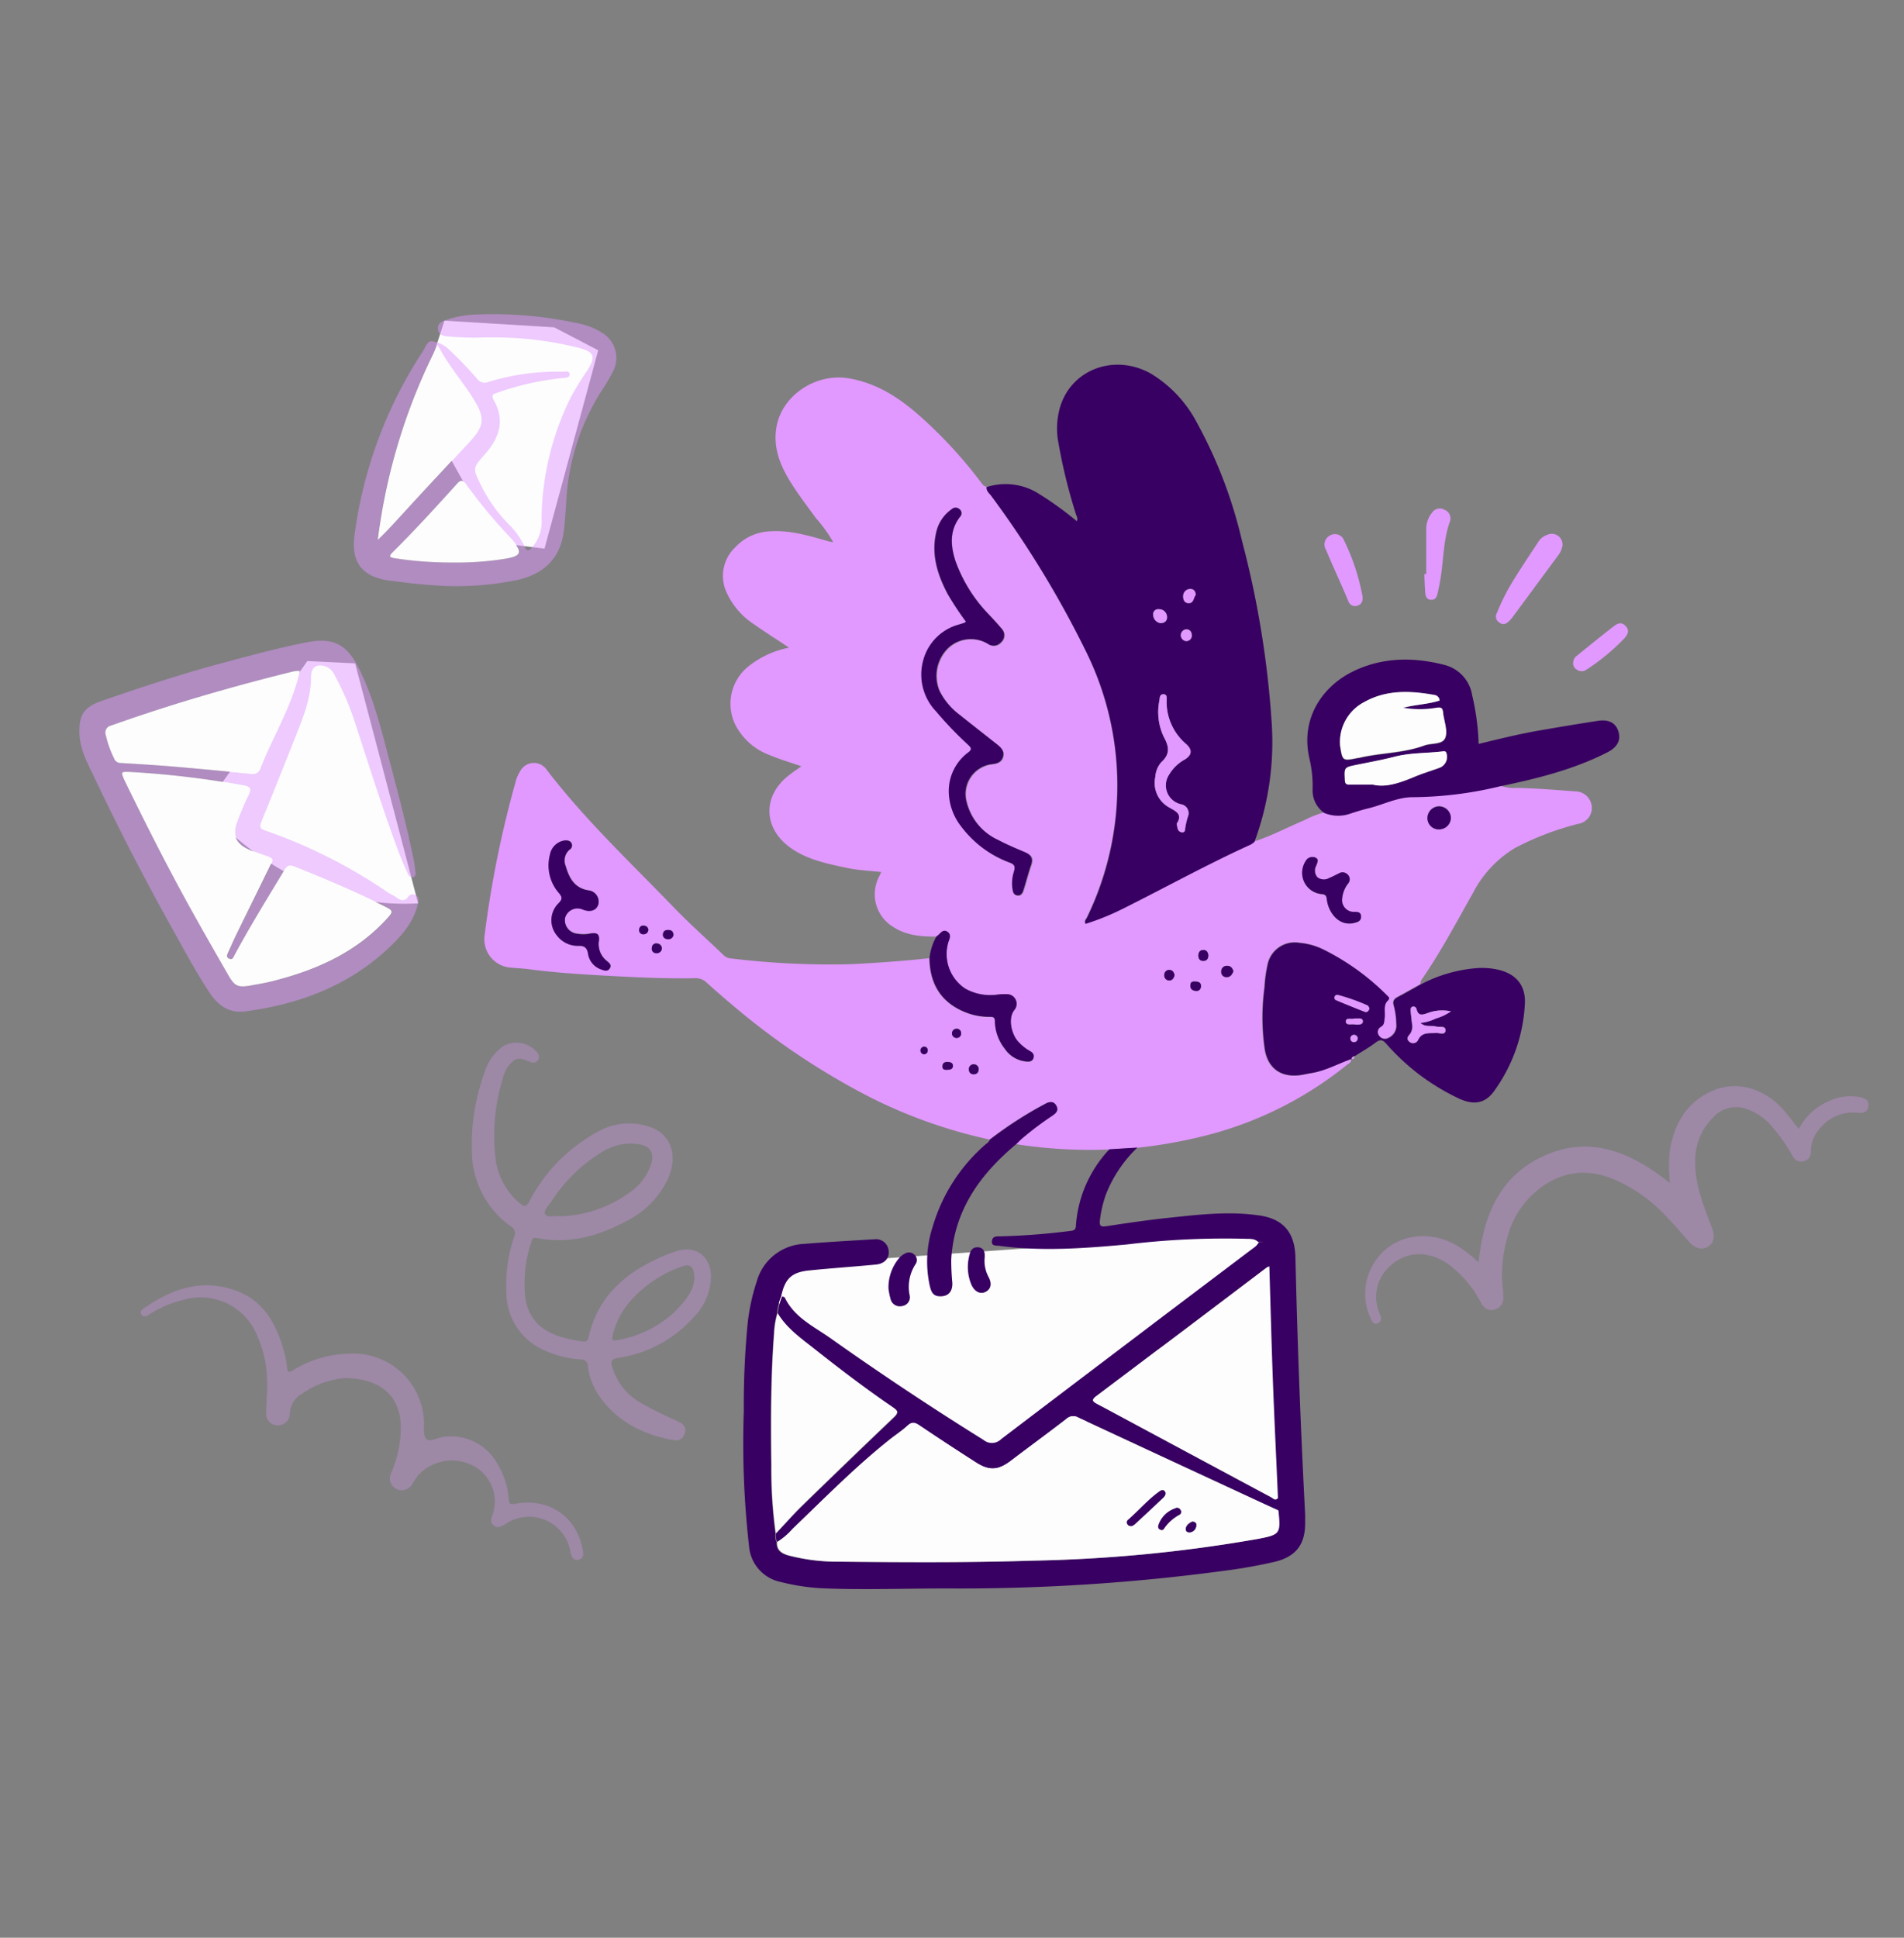 <svg xmlns="http://www.w3.org/2000/svg" viewBox="0 0 268.09 272.77"><rect x="0" y="0" width="268.09" height="272.77" fill="#808080" stroke="none"/><defs><style>.cls-1{fill:#fdfdfd;}.cls-2,.cls-4,.cls-5{fill:#e199ff;}.cls-3{fill:#380062;}.cls-4{opacity:0.5;}.cls-5{opacity:0.3;}</style></defs><g id="Layer_3" data-name="Layer 3"><polygon class="cls-1" points="62.58 45.14 58.92 56.46 70.03 76.42 76.67 77.23 84.23 49.31 78.03 46.08 62.58 45.14"/><path class="cls-1" d="M179.82,173.23l-69.28,4.9-1.92,4.35,32.22,29.82Q160.33,192.76,179.82,173.23Z"/><path class="cls-1" d="M58.87,127.16Q54.46,110.27,50,93.38l-6.73-.32L28.85,113.67c3.72,4.08,12,11.84,24.09,13.31A33.31,33.31,0,0,0,58.87,127.16Z"/><path class="cls-2" d="M131.84,131.84c-2.12,0-4.21-.13-6.07-1.36a5.36,5.36,0,0,1-2-7.06l.31-.66c-1.64-.19-3.23-.25-4.76-.57-2.87-.61-5.79-1.18-8.22-3-3.67-2.78-3.69-7.22,0-10.07.53-.42,1.1-.79,1.74-1.25-1.61-.56-3.13-1-4.6-1.63a8.83,8.83,0,0,1-4.2-3.36,6.73,6.73,0,0,1,1.48-9.18,13.22,13.22,0,0,1,5.58-2.53C109.36,90,107.75,89,106.2,87.9a10.5,10.5,0,0,1-4-4.75,5.53,5.53,0,0,1,1.3-6.08,7.05,7.05,0,0,1,5-2.28c2.83-.17,5.46.64,8.12,1.4.24.07.49.09.74.14,0,0,0,0,0,.07s0,0,.06,0l-.1-.08a20.74,20.74,0,0,0-2.46-3.42c-1.26-1.74-2.58-3.43-3.69-5.27-1.44-2.36-2.36-4.88-1.81-7.68.87-4.42,5.62-7.46,10.16-6.69,4.2.72,7.49,3,10.55,5.8a63.53,63.53,0,0,1,8,8.77c.22.28.4.62.81.68-.07.59.41.91.69,1.3a141.72,141.72,0,0,1,13.38,22,42.51,42.51,0,0,1,.05,37.34c-.12.23-.39.45-.19.85a35.38,35.38,0,0,0,5.31-2.16c6-3,11.84-6.23,17.94-9a3.14,3.14,0,0,0,.52-.38c2.44-.79,4.71-2,7.07-3a15,15,0,0,1,2.8-1.11,5.14,5.14,0,0,0,3.72.06c.83-.27,1.67-.53,2.51-.73,2-.49,3.89-1.49,6-1.56a53.58,53.58,0,0,0,12.49-1.53,6.23,6.23,0,0,0,2.45.32c2.73.07,5.44.28,8.15.49a2.35,2.35,0,0,1,2.36,2.12,2.26,2.26,0,0,1-1.87,2.44,40.59,40.59,0,0,0-8.93,3.4,15.88,15.88,0,0,0-5.94,6.36c-2.3,4.07-4.49,8.21-7.15,12.08a1.06,1.06,0,0,0-.23.71c-1.07.6-2.14,1.21-3.23,1.79-.54.3-.77.59-.56,1.28a10.23,10.23,0,0,1,.34,2.48,1.91,1.91,0,0,1-1.08,2,1,1,0,0,1-1.35-.31.82.82,0,0,1,.23-1.24c.51-.31.47-.75.54-1.22.13-.81-.21-1.77.38-2.4.4-.42.25-.52,0-.78a33.85,33.85,0,0,0-9.08-6.53,9.36,9.36,0,0,0-3.24-.89,3.91,3.91,0,0,0-4.53,3.1A19.61,19.61,0,0,0,178,139a31.27,31.27,0,0,0,0,8.48c.37,2.88,2.27,4.29,5.12,3.87.46-.07.92-.18,1.39-.26,2-.33,3.81-1.35,5.72-2,.09.47-.32.61-.59.82a51.92,51.92,0,0,1-19.52,9.85,68.62,68.62,0,0,1-10,1.81l-3.94.24a67.92,67.92,0,0,1-13.13-.75c.26-.25.5-.51.77-.74A44.51,44.51,0,0,1,148.2,157c.5-.35.82-.79.5-1.37s-.92-.6-1.5-.29l-.87.47a56.21,56.21,0,0,0-7,4.6,70.35,70.35,0,0,1-17.3-6.2,101.51,101.51,0,0,1-19.1-12.9q-1.75-1.47-3.44-3a2.2,2.2,0,0,0-1.68-.61c-3.63.07-7.27-.08-10.9-.27-4.16-.22-8.33-.45-12.48-1-.89-.12-1.8-.14-2.71-.24a4,4,0,0,1-3.48-4.56,147.49,147.49,0,0,1,4.32-21.42,5.61,5.61,0,0,1,.69-1.67,2.18,2.18,0,0,1,3.69-.23c5.34,7,11.79,13.06,17.9,19.39,2.24,2.32,4.67,4.48,7,6.71a1.57,1.57,0,0,0,.94.49,115.82,115.82,0,0,0,17,.83c3.7-.19,7.4-.44,11.08-.85,0,3.79,1.75,6.44,5.37,7.76a9.06,9.06,0,0,0,3.1.53c.45,0,.76,0,.74.62a6.42,6.42,0,0,0,1.37,3.84,4.12,4.12,0,0,0,3,1.82c.45.05.91.09,1.06-.48s-.08-.79-.53-1a6.39,6.39,0,0,1-1.6-1.29c-.94-1-1.57-3.31-.53-4.51a1.35,1.35,0,0,0-1-2.18,8.84,8.84,0,0,0-1.62.08,7.2,7.2,0,0,1-4.31-.86,5.83,5.83,0,0,1-2.32-6.78c.2-.47.29-.93-.23-1.25s-.81,0-1.13.35A4.47,4.47,0,0,1,131.84,131.84ZM136,87.5c0,.09-.06.14-.08.14l-.84.26a7.1,7.1,0,0,0-5,5,7.5,7.5,0,0,0,1.81,7.29,51.45,51.45,0,0,0,4.45,4.65c.47.43.72.68,0,1.18a6.78,6.78,0,0,0-2.66,5.5,8.14,8.14,0,0,0,1.79,4.93,15,15,0,0,0,6.73,5c.71.28.86.54.66,1.26a5.42,5.42,0,0,0-.23,2.37c.08.43.09.92.66,1s.77-.36.9-.78c.37-1.14.65-2.31,1.05-3.44s0-1.49-.88-1.87c-1.27-.53-2.55-1.08-3.77-1.72a8,8,0,0,1-4.52-5.8,4.23,4.23,0,0,1,3.52-4.84c.75-.11,1.48-.19,1.71-1.06s-.39-1.39-1-1.87c-1.69-1.33-3.38-2.64-5.06-4a9.57,9.57,0,0,1-2.87-3.38,5.46,5.46,0,0,1,1.15-6,4.66,4.66,0,0,1,5.71-.61,1.36,1.36,0,0,0,1.79-.26,1.32,1.32,0,0,0,.11-1.88c-.57-.7-1.18-1.37-1.8-2A21,21,0,0,1,134.56,79c-.69-2.14-.88-4.29.63-6.24a.71.71,0,0,0-.06-1.07.81.81,0,0,0-1.1,0,5.35,5.35,0,0,0-2.24,3.25c-.73,3.13.18,6,1.62,8.7A43,43,0,0,0,136,87.5ZM84.34,132.39c.07-.9-.22-1.18-1.38-1a4.9,4.9,0,0,1-1.62,0,1.93,1.93,0,0,1-1.78-2.19,1.82,1.82,0,0,1,2.56-1.2c1.07.39,1.9.08,2.15-.79A1.61,1.61,0,0,0,83,125.34c-2.06-.28-2.82-1.75-3.31-3.44a2,2,0,0,1,.54-2.29.7.7,0,0,0,.31-.85c-.16-.4-.51-.47-.9-.47a2.45,2.45,0,0,0-2.15,2,5.9,5.9,0,0,0,1.26,5.41c.44.55.52.83,0,1.39a3.36,3.36,0,0,0-.23,4.65,3.64,3.64,0,0,0,3.06,1.39c.82,0,1.12.3,1.27,1.09a2.76,2.76,0,0,0,1.85,2.24c.39.12.89.33,1.2-.15s-.12-.78-.44-1.07A3,3,0,0,1,84.34,132.39ZM189.93,130a3.19,3.19,0,0,0,.54,0c.54-.13,1.17-.25,1.18-.93s-.62-.62-1.13-.67a1.66,1.66,0,0,1-1.53-1.89,4,4,0,0,1,.83-2.1.91.91,0,0,0,0-1.21,1,1,0,0,0-1.29-.22c-.46.22-.9.47-1.37.65a1.48,1.48,0,0,1-1.65-.1,1.42,1.42,0,0,1-.18-1.63c.13-.4.46-.88-.1-1.14a1.08,1.08,0,0,0-1.39.5,3,3,0,0,0,2.2,4.62c.72.06.73.32.81.9C187.09,128.45,188.33,130,189.93,130Zm12.66-13.29a1.65,1.65,0,0,0,1.7-1.6,1.67,1.67,0,0,0-1.67-1.63,1.65,1.65,0,0,0-1.63,1.67A1.58,1.58,0,0,0,202.59,116.75Zm-28.92,20c-.14-.45-.38-.78-.9-.76a.77.77,0,0,0-.8.82.71.71,0,0,0,.72.77C173.24,137.58,173.49,137.18,173.67,136.72Zm-3.53-2.23c0-.44-.25-.77-.72-.76s-.69.32-.68.79.22.76.7.75S170.11,134.94,170.14,134.49Zm-4.76,2.75c-.08-.33-.25-.66-.66-.7a.68.68,0,0,0-.78.71.7.7,0,0,0,.62.77C165,138.06,165.29,137.76,165.38,137.24Zm3.73,1.56c0-.52-.35-.61-.8-.63s-.7.13-.71.58.43.72.84.75S169.08,139.22,169.11,138.8Zm-74.28-7.19c0-.4-.19-.68-.63-.69s-.75,0-.84.5a.6.6,0,0,0,.56.77A.72.72,0,0,0,94.83,131.61Zm43,18.92a.69.69,0,0,0-.67-.71.67.67,0,0,0-.71.76.64.64,0,0,0,.71.65C137.55,151.22,137.76,150.94,137.8,150.53Zm-44.61-17a.71.71,0,0,0-.66-.73.61.61,0,0,0-.75.6.63.63,0,0,0,.67.77A.71.71,0,0,0,93.19,133.55Zm-1.9-2.62a.64.64,0,0,0-.61-.62.55.55,0,0,0-.68.52.57.57,0,0,0,.62.69A.66.66,0,0,0,91.29,130.93Zm44,14.49a.61.61,0,0,0-.63-.6.65.65,0,0,0,0,1.3A.63.63,0,0,0,135.33,145.42Zm-1.92,4.07c-.42,0-.7.17-.71.63s.35.49.68.48.78-.07.8-.54S133.77,149.54,133.41,149.49Zm-3.36-1.08a.52.52,0,0,0,.58-.51.5.5,0,0,0-.52-.56.54.54,0,0,0-.06,1.07Z"/><path class="cls-3" d="M176.63,118.51a3.14,3.14,0,0,1-.52.38c-6.1,2.77-11.94,6-17.94,9a35.38,35.38,0,0,1-5.31,2.16c-.2-.4.07-.62.19-.85A42.51,42.51,0,0,0,153,91.86a141.72,141.72,0,0,0-13.38-22c-.28-.39-.76-.71-.69-1.3a8.75,8.75,0,0,1,7.43,1,47,47,0,0,1,5.26,3.81c.18-.37,0-.65-.1-.92a76.86,76.86,0,0,1-2.59-10.7,10.89,10.89,0,0,1,.19-3.9c1.31-5.67,7.59-8.23,12.91-5.27a17.66,17.66,0,0,1,6.5,6.92,65.08,65.08,0,0,1,6.35,16.65,134.16,134.16,0,0,1,4.19,25.8A40.41,40.41,0,0,1,176.63,118.51Zm-10.94-2.57c.1.55.08,1,.6,1.2.28.09.57,0,.56-.35a9.68,9.68,0,0,1,.46-2,1.27,1.27,0,0,0-1-1.57,2.72,2.72,0,0,1-1.73-4.13,5.8,5.8,0,0,1,2.24-2.18c1-.63,1.09-1.36.19-2.17a7.77,7.77,0,0,1-2.75-6.17c0-.34.13-.81-.42-.84s-.53.43-.58.77a8.15,8.15,0,0,0,.6,5.23c.74,1.35.92,2.4-.32,3.53a3.41,3.41,0,0,0-.87,2.09,3.94,3.94,0,0,0,1.72,4.18C165.39,114.14,166.63,114.51,165.69,115.94Zm-2.25-28.22c.58,0,.92-.34.88-.9a1.11,1.11,0,0,0-1.15-1.06.7.7,0,0,0-.79.81A1.19,1.19,0,0,0,163.44,87.72Zm4.93-4c-.05-.53-.29-.83-.76-.81a1,1,0,0,0-1,1c0,.5.21,1,.78,1C168.12,84.9,168,84.11,168.37,83.75Zm-.56,5.72c0-.49-.23-.84-.75-.87a.83.83,0,0,0-.09,1.65A.77.77,0,0,0,167.81,89.47Z"/><path class="cls-3" d="M156.21,161.78l3.94-.24a18.41,18.41,0,0,0-4.45,6.65,16.37,16.37,0,0,0-.83,3.6c-.08.73.08.94.85.83,2.84-.43,5.68-.85,8.54-1.16,4.33-.46,8.68-1,13-.37,3.46.48,5.06,2.43,5.14,5.91q.42,18.12,1.37,36.21c0,.4,0,.8,0,1.2,0,3-1.29,4.68-4.19,5.42a72.14,72.14,0,0,1-7.31,1.3,278.71,278.71,0,0,1-38.95,2.47c-5.68,0-11.35.21-17,0a29.65,29.65,0,0,1-6.36-.9,5.6,5.6,0,0,1-4.5-5.11,129,129,0,0,1-.73-18.95,120,120,0,0,1,.55-12.43,28.85,28.85,0,0,1,1.28-5.85,7.24,7.24,0,0,1,6.67-5.26c3.29-.27,6.6-.45,9.9-.65a1.79,1.79,0,0,1,2,1.65c.11,1-.56,1.79-1.79,1.91-3.14.3-6.28.51-9.42.83-2.48.25-3.41,1.18-3.93,3.65a7.83,7.83,0,0,0-.59,2.39,11.94,11.94,0,0,0-.44,2.78c-.47,6.19-.47,12.4-.39,18.6a67.79,67.79,0,0,0,.61,9.65,1.92,1.92,0,0,0,.16,1.18c-.07,1.14.65,1.61,1.6,1.87a27.29,27.29,0,0,0,7,.88c9.09.09,18.18.15,27.26-.14a205.22,205.22,0,0,0,31.88-3.07c3.06-.58,3.16-.69,2.82-4l-.07-1.76c-.23-5.47-.49-10.94-.69-16.41s-.34-10.8-.5-16.19c0-.69.05-1.39,0-2.07-.07-.87-.5-1.43-1.47-1.35-.51-.54-1.2-.44-1.84-.47a114.56,114.56,0,0,0-16.66.8c-6,.55-12,1-18,.19-.43-.06-1.07.07-1-.65s.63-.68,1.15-.68a96.86,96.86,0,0,0,9.78-.75c.46-.05.86-.07.89-.7A17.37,17.37,0,0,1,156.21,161.78Z"/><path class="cls-4" d="M11.18,102.84c0-2.27.72-3.32,3.09-4.16,5.79-2,11.63-3.93,17.57-5.49,3.73-1,7.44-2,11.22-2.75s5.73.17,7.45,3.6c2.13,4.22,3.21,8.79,4.41,13.32s2.41,9.13,3.35,13.76c.1.53.15,1.08.24,1.61.05.32,0,.62-.29.75s-.63-.12-.77-.43c-.4-.9-.81-1.79-1.16-2.7-2.27-6-4.21-12.22-6.22-18.36a39.28,39.28,0,0,0-2.88-6.82,2.48,2.48,0,0,0-1.25-1.32c-1.39-.5-2.16.05-2.15,1.52,0,2.95-1.11,5.61-2.16,8.28-1.59,4-3.18,8-4.82,12-.28.68-.25,1,.5,1.25a72.39,72.39,0,0,1,17.19,8.65c.44.31,1,.52,1.39.83s1.08.58,1.57-.11a.75.75,0,0,1,1.06-.26c.44.26.46.61.35,1.11-.6,2.71-2.35,4.66-4.27,6.45-5.67,5.27-12.59,7.83-20.14,8.81-2.15.28-3.78-.85-4.94-2.62-1.83-2.76-3.4-5.67-5-8.56q-6.1-10.89-11.44-22.19C12.13,107.08,11.13,105.11,11.18,102.84Zm7.24,5.83c-1.44,0-1.44,0-.88,1.11,2.89,6,5.88,11.86,9.07,17.65,1.83,3.31,3.71,6.59,5.59,9.86.89,1.55,1.37,1.75,3.13,1.44,1-.19,2.08-.36,3.1-.62,6.24-1.57,12-4.11,16.33-9.05.56-.63.6-.88-.21-1.29-4.26-2.15-8.63-4-13.06-5.77-.76-.3-1.05-.12-1.44.53-2.38,4-4.82,7.87-7,11.94-.16.29-.35.64-.73.48s-.28-.6-.13-.93c.31-.74.62-1.48,1-2.19,1.59-3.27,3.21-6.53,4.8-9.79.58-1.18.57-1.17-.7-1.63-.75-.26-1.52-.52-2.24-.84-1.8-.81-2.34-2.06-1.65-3.89.49-1.29,1-2.57,1.63-3.81.38-.81.27-1.1-.66-1.3A129.59,129.59,0,0,0,18.42,108.67ZM42.21,94.43a5.87,5.87,0,0,0-.86.08c-8.68,2.14-17.26,4.65-25.69,7.63a1,1,0,0,0-.74,1.31,14.72,14.72,0,0,0,1.16,3.28,1,1,0,0,0,1,.68c2.5.15,5,.3,7.5.51,3.58.31,7.16.65,10.73,1a1.14,1.14,0,0,0,1.39-.84C38.47,103.55,41.12,99.36,42.21,94.43Z"/><path class="cls-3" d="M190.3,149.06c-1.91.68-3.69,1.7-5.72,2-.47.08-.93.19-1.39.26-2.85.42-4.75-1-5.12-3.87a31.27,31.27,0,0,1,0-8.48,19.61,19.61,0,0,1,.42-3.13,3.91,3.91,0,0,1,4.53-3.1,9.36,9.36,0,0,1,3.24.89,33.85,33.85,0,0,1,9.08,6.53c.27.26.42.36,0,.78-.59.63-.25,1.59-.38,2.4-.07.47,0,.91-.54,1.22a.82.82,0,0,0-.23,1.24,1,1,0,0,0,1.35.31,1.91,1.91,0,0,0,1.08-2,10.23,10.23,0,0,0-.34-2.48c-.21-.69,0-1,.56-1.28,1.09-.58,2.16-1.19,3.23-1.79a20.39,20.39,0,0,1,7.89-2.28,10.23,10.23,0,0,1,2.82.19c2.59.54,4.05,2.15,3.93,4.79a22.9,22.9,0,0,1-4.29,12.27c-1.3,1.86-3,2.11-5.22,1a31.19,31.19,0,0,1-10-7.59c-.52-.6-.85-.66-1.49-.19-.92.7-1.94,1.27-2.92,1.9-.2,0-.4.06-.45.31Zm14-6.69a5.76,5.76,0,0,0-3.34.25c-.73.25-1.25.41-1.51-.54a.45.45,0,0,0-.57-.38c-.3.09-.3.38-.27.64.06.58.13,1.15.19,1.73a1.83,1.83,0,0,1-.33,1.55c-.31.34-.44.71-.05,1a.77.77,0,0,0,1.23-.22c.57-1.16,1.58-.92,2.53-1,.48,0,1.31.44,1.34-.36s-.87-.4-1.35-.55c-.64-.2-1.41.17-2.19-.5a6.53,6.53,0,0,0,2.22-.64A6.9,6.9,0,0,0,204.29,142.37Zm-11.47-.43c-.07-.11-.13-.32-.27-.39a28.2,28.2,0,0,0-4.19-1.49.37.37,0,0,0-.45.21.38.38,0,0,0,.22.54c1.34.55,2.69,1.1,4,1.62C192.48,142.54,192.73,142.35,192.82,141.94Zm-2.15,1.43c-.34.18-1.17-.25-1.17.41s.82.32,1.27.42a2.43,2.43,0,0,0,.66,0c.29,0,.49-.17.46-.48s-.23-.35-.48-.36Zm.49,2.77a.5.5,0,0,0-.57-.46.47.47,0,0,0-.44.51.46.46,0,0,0,.56.49C191,146.66,191.14,146.46,191.16,146.14Z"/><path class="cls-4" d="M68.11,47.5a39.51,39.51,0,0,1-5.33-.17c-.59-.1-1.06-.31-1.12-1s.37-1,.92-1.21a14.39,14.39,0,0,1,4.59-.85,55.82,55.82,0,0,1,14.29,1.26A9.37,9.37,0,0,1,84.7,46.8a4.11,4.11,0,0,1,1.6,5.51,28.34,28.34,0,0,1-1.72,2.9,31.92,31.92,0,0,0-4.83,15.1c-.1,1.49-.18,3-.36,4.45-.46,3.74-2.7,5.93-6.26,6.82a42.33,42.33,0,0,1-12.9.74c-1.74-.11-3.47-.35-5.2-.56-4-.49-5.68-2.55-5.1-6.53A61.81,61.81,0,0,1,59.57,49.4c.35-.53.62-1.47,1.25-1.37A4.42,4.42,0,0,1,63,49a53,53,0,0,1,4.17,4.31,1.32,1.32,0,0,0,1.59.46,32.71,32.71,0,0,1,10.54-1.44c.33,0,.85-.19.9.33s-.49.51-.87.55A39.24,39.24,0,0,0,70,55.29c-.5.17-.89.28-.5,1,1.62,2.82.85,5.31-1.16,7.58-1.81,2.05-1.81,2-.61,4.45a21.23,21.23,0,0,0,3.83,5.41A11,11,0,0,1,73.9,77c.27.65.55.51.94.14A5.44,5.44,0,0,0,76.25,73a39.51,39.51,0,0,1,4.08-17,37.28,37.28,0,0,1,2.28-3.71c1.36-2.1,1.13-2.78-1.31-3.37A48.42,48.42,0,0,0,70.18,47.5Zm-6.49,1.08A82.82,82.82,0,0,0,53.17,76c1.35-1.3,2.57-2.68,3.81-4,3.07-3.31,6.16-6.58,9.22-9.89,1.94-2.1,2-3.32.56-5.75S63.13,51.52,61.62,48.58ZM63.8,79.19a43.14,43.14,0,0,0,7.27-.51c2.41-.39,2.6-.91,1-2.78a73.21,73.21,0,0,1-6.48-7.78c-.38-.57-.69-.57-1.16-.05-3,3.29-6,6.57-9.11,9.69-.55.55-.4.7.29.82A52.88,52.88,0,0,0,63.8,79.19Z"/><path class="cls-5" d="M73.87,180.58c-.2,5.75,3.13,7.58,8.17,8.24.44.06.71,0,.83-.57,1.19-5.4,4.76-8.76,9.56-11a20.69,20.69,0,0,1,2.94-1.17c2.64-.77,4.66.76,4.74,3.51a8.3,8.3,0,0,1-2.48,5.88A17.63,17.63,0,0,1,87,191.16c-1,.16-1,.58-.78,1.31a8.58,8.58,0,0,0,4,5,50.46,50.46,0,0,0,4.88,2.44c.81.39,1.69.77,1.31,1.9s-1.23,1-2.17.81c-4.1-.88-7.59-2.7-10-6.3a9.32,9.32,0,0,1-1.46-3.95.93.93,0,0,0-1-1A14.71,14.71,0,0,1,76.46,190a8.83,8.83,0,0,1-5.16-8,21.14,21.14,0,0,1,1.07-7.85,1.13,1.13,0,0,0-.47-1.53,13,13,0,0,1-5.46-10.54,29.83,29.83,0,0,1,1.82-11.23,6.81,6.81,0,0,1,2.58-3.57,3.75,3.75,0,0,1,4.82.9.9.9,0,0,1,.13,1,.81.81,0,0,1-1.05.33c-.78-.24-1.54-.79-2.38-.23a4.46,4.46,0,0,0-1.56,2.55,27.33,27.33,0,0,0-1,11.43,9.72,9.72,0,0,0,3.36,6.08c.58.53.91.61,1.36-.21a23.4,23.4,0,0,1,10-10,8.81,8.81,0,0,1,7.09-.46c2.85,1,3.84,3.94,2.53,7.07A12.72,12.72,0,0,1,88,172c-3.88,2.06-8,3.15-12.4,2.28-.61-.12-.68.23-.79.61A17.61,17.61,0,0,0,73.87,180.58Zm5-9.38a17.22,17.22,0,0,0,9.72-3.3,7.62,7.62,0,0,0,3.07-4c.48-1.59-.1-2.6-1.73-2.82a7.41,7.41,0,0,0-4.84.9,22,22,0,0,0-7.41,7.1c-.39.59-1.2,1.3-.91,1.84S78.07,171.09,78.83,171.2Zm18.89,9c0-2-.54-2.4-2-1.83a17.63,17.63,0,0,0-6.81,4.57,11.12,11.12,0,0,0-2.65,4.94c-.16.66-.18.94.66.76a15.91,15.91,0,0,0,8.07-4C96.33,183.27,97.62,181.86,97.72,180.19Z"/><path class="cls-3" d="M211.2,110.69a53.58,53.58,0,0,1-12.49,1.53c-2.09.07-4,1.07-6,1.56-.84.2-1.68.46-2.51.73a5.14,5.14,0,0,1-3.72-.06,3.84,3.84,0,0,1-1.66-3.35,16.92,16.92,0,0,0-.45-4.32c-1.34-5.88,2.07-10.31,6.21-12.3s8.52-2,12.88-.86a5.24,5.24,0,0,1,3.82,4.23,34.55,34.55,0,0,1,.92,6.87c3.09-.75,6.12-1.5,9.19-2,2.54-.44,5.07-.86,7.62-1.25,1.55-.23,2.5.31,2.87,1.51s-.14,2.18-1.49,2.89C221.62,108.32,216.44,109.6,211.2,110.69Zm-8.5-12.07a.83.83,0,0,0-.77-.73c-3.39-.66-6.73-.8-9.87,1a6.31,6.31,0,0,0-3.39,6.12c.34,2.17.34,2.17,2.51,1.73l.11,0c3-.73,6.24-.65,9.2-1.74,1-.39,2.66-.05,3-1.13s-.21-2.34-.33-3.54c-.07-.62-.29-.72-.92-.64a13.8,13.8,0,0,1-4.71,0C199.26,99.19,201,99.15,202.7,98.62Zm-9.38,11.83c1.77.45,3.79-.24,5.79-1.07,1.14-.48,2.32-.84,3.49-1.26a1.65,1.65,0,0,0,1.06-2.1c-.1-.31-.28-.28-.49-.25-2.27.28-4.58.18-6.82.76-1.76.45-3.55.78-5.33,1.14s-1.74.35-1.66,2.1c0,.51.14.71.68.69C191,110.42,191.93,110.45,193.32,110.45Z"/><path class="cls-3" d="M177.27,174.84c1-.08,1.4.48,1.47,1.35.06.68,0,1.38,0,2.07a2.32,2.32,0,0,0-.39.18q-12,9.06-24,18.11c-.76.57-.39.79.17,1.09q12.24,6.57,24.49,13.14c.27.15.58.54.94.08,0,.59.05,1.17.07,1.76l-1.59-.72q-13.3-6.17-26.6-12.35a1.4,1.4,0,0,0-1.67.19c-2.59,2-5.22,3.94-7.84,5.91-1.78,1.34-3,1.42-4.9.22q-4-2.56-7.93-5.2c-.62-.42-1-.58-1.69,0-.82.76-1.78,1.37-2.66,2.08-4.81,3.85-9.12,8.23-13.55,12.48a9.66,9.66,0,0,1-2.15,1.83,1.92,1.92,0,0,1-.16-1.18c1.27-1.35,2.48-2.76,3.8-4q6.38-6.21,12.81-12.34c.69-.65.56-.92-.15-1.4-3.79-2.58-7.44-5.35-11-8.19-1.9-1.5-3.92-2.9-5.21-5.05a7.83,7.83,0,0,1,.59-2.39c.14,0,.34.07.39.17,1.34,2.76,4,4,6.36,5.65q10.59,7.51,21.62,14.37a1.84,1.84,0,0,0,2.48-.12q17.72-13.47,35.48-26.87A2.41,2.41,0,0,0,177.27,174.84Z"/><path class="cls-5" d="M208.19,177.71c.67-6.82,3.16-12.46,9.6-15.18s12.1-.17,17.34,4a21.3,21.3,0,0,1,0-4.71c.63-3.58,2.27-6.47,5.61-8.1,3.66-1.79,7.82-.6,10.71,2.89.59.72,1.16,1.47,1.82,2.3a8.68,8.68,0,0,1,4.19-3.89,7.18,7.18,0,0,1,4.36-.59c.78.15,1.36.4,1.26,1.29s-.82,1-1.55.92a5.91,5.91,0,0,0-5.09,2,4.89,4.89,0,0,0-1.47,3.42,1.23,1.23,0,0,1-1,1.39,1.29,1.29,0,0,1-1.55-.69,24.88,24.88,0,0,0-2.78-4,8.09,8.09,0,0,0-4-2.74,4.31,4.31,0,0,0-4.39,1.25,8.37,8.37,0,0,0-2.53,5.52c-.24,3.58,1.09,6.77,2.32,10,.48,1.26.32,2.17-.52,2.69s-1.85.31-2.75-.73c-2.23-2.55-4.4-5.17-7.28-7-4-2.56-8.12-3.85-12.57-1.22a12.66,12.66,0,0,0-5.76,8,18.22,18.22,0,0,0-.51,7.24c0,.21,0,.43,0,.65a1.64,1.64,0,0,1-1.22,1.93c-.91.25-1.5-.24-1.93-1a15.69,15.69,0,0,0-4.37-5.24c-2.89-2.15-6.21-2.06-8.55.25a5.79,5.79,0,0,0-1.44,6.23c.08.24.21.47.27.71a.74.74,0,0,1-.48,1c-.45.17-.67-.16-.83-.5a8.12,8.12,0,0,1-.14-7.07c2.2-4.82,8.09-6.2,12.81-3A19,19,0,0,1,208.19,177.71Z"/><path class="cls-5" d="M48.45,194a12.41,12.41,0,0,0-5.85,2.15A3.38,3.38,0,0,0,40.81,199a1.65,1.65,0,0,1-1.71,1.64,1.62,1.62,0,0,1-1.63-1.7c0-1.34.16-2.69.13-4a16.4,16.4,0,0,0-1.46-7.09A8.58,8.58,0,0,0,25.78,183a15,15,0,0,0-4.7,2c-.36.23-.8.55-1.15.06s.14-.79.49-1c3.75-2.6,7.81-4,12.34-2.54,4.23,1.33,6.15,4.73,7.24,8.74a13.13,13.13,0,0,1,.42,2.25c.07.82.37.65.87.35a15.81,15.81,0,0,1,8.08-2.31,9.94,9.94,0,0,1,10.31,9.22c.11,1-.17,2.31.37,2.81s1.77-.34,2.75-.37a7.51,7.51,0,0,1,7.27,3.89,11.17,11.17,0,0,1,1.57,4.94c0,.67.26.77.87.65,4.83-.9,8.77,1.84,9.56,6.58.11.63.06,1.13-.6,1.3s-1-.35-1.14-1a5.9,5.9,0,0,0-9.13-4.05c-.56.31-1.06.71-1.68.21s-.31-1.05-.14-1.6a5.66,5.66,0,0,0-2.94-6.89,6.45,6.45,0,0,0-7.65,1.54c-.26.35-.47.74-.72,1.09a1.67,1.67,0,0,1-3-1.54,15.72,15.72,0,0,0,1.35-6.78C56.26,196.54,53.62,194,48.45,194Z"/><path class="cls-3" d="M139.37,160.43a56.21,56.21,0,0,1,7-4.6l.87-.47c.58-.31,1.15-.36,1.5.29s0,1-.5,1.37a44.51,44.51,0,0,0-4.35,3.27c-.27.23-.51.49-.77.74-5.12,4.27-8.8,9.36-9.18,16.28a32.46,32.46,0,0,0,.15,3.26c.06,1.31-.64,2-1.9,1.9-.93-.07-1.11-.81-1.28-1.49a15.84,15.84,0,0,1,.41-8.28,24.43,24.43,0,0,1,7.34-11.51C138.88,161,139.24,160.79,139.37,160.43Z"/><path class="cls-3" d="M131.84,131.84a4.47,4.47,0,0,0,.41-.35c.32-.31.64-.66,1.13-.35s.43.78.23,1.25a5.83,5.83,0,0,0,2.32,6.78,7.2,7.2,0,0,0,4.31.86,8.84,8.84,0,0,1,1.62-.08,1.35,1.35,0,0,1,1,2.18c-1,1.2-.41,3.53.53,4.51a6.39,6.39,0,0,0,1.6,1.29c.45.25.67.54.53,1s-.61.53-1.06.48a4.12,4.12,0,0,1-3-1.82,6.42,6.42,0,0,1-1.37-3.84c0-.59-.29-.63-.74-.62a9.06,9.06,0,0,1-3.1-.53c-3.62-1.32-5.32-4-5.37-7.76A8,8,0,0,1,131.84,131.84Z"/><path class="cls-2" d="M220,76.83a3.1,3.1,0,0,1-.59,1.33L213,86.84a4.11,4.11,0,0,1-.42.5c-.41.41-.84.73-1.43.32a1,1,0,0,1-.36-1.42,29.84,29.84,0,0,1,2.48-4.84c1.05-1.69,2.16-3.35,3.25-5a2.52,2.52,0,0,1,1.4-1.14A1.51,1.51,0,0,1,220,76.83Z"/><path class="cls-2" d="M200.82,80.81c0-2.11,0-4.21,0-6.32a3.61,3.61,0,0,1,.82-2.32,1.31,1.31,0,0,1,1.75-.41,1.3,1.3,0,0,1,.77,1.63c-1,2.77-.88,5.73-1.42,8.57-.1.54-.21,1.07-.33,1.6s-.33.9-.94.87-.75-.53-.79-1c-.08-.86-.09-1.74-.13-2.61Z"/><path class="cls-2" d="M191.87,84.07c0,.57-.14,1-.74,1.19a1,1,0,0,1-1.3-.69c-1-2.39-2.12-4.76-3.12-7.17a1.43,1.43,0,0,1,.61-2.05,1.36,1.36,0,0,1,1.92.71A30.48,30.48,0,0,1,191.87,84.07Z"/><path class="cls-2" d="M221.51,93.26a1.27,1.27,0,0,1,.58-1c1.66-1.34,3.31-2.69,5-4,.56-.45,1.16-.83,1.81-.13s.21,1.29-.26,1.81a30,30,0,0,1-5.27,4.33,1.13,1.13,0,0,1-1.33,0A1,1,0,0,1,221.51,93.26Z"/><path class="cls-3" d="M125.1,181.36a6.4,6.4,0,0,1,1.42-4.16,2.51,2.51,0,0,1,.93-.75,1.08,1.08,0,0,1,1.31.18,1,1,0,0,1,.18,1.28,5.84,5.84,0,0,0-.87,4.37,1.24,1.24,0,0,1-1,1.56,1.34,1.34,0,0,1-1.68-1A9.19,9.19,0,0,1,125.1,181.36Z"/><path class="cls-3" d="M138.65,177a4.78,4.78,0,0,0,.56,2.79c.49.94.31,1.68-.43,2.06s-1.55,0-2-1a6.43,6.43,0,0,1-.36-3.85c.15-.71.33-1.49,1.33-1.42C138.47,175.66,138.71,176.16,138.65,177Z"/><path class="cls-2" d="M190.3,149.06c0-.25.25-.28.45-.31C190.71,149,190.58,149.15,190.3,149.06Z"/><path class="cls-3" d="M136,87.5a43,43,0,0,1-2.54-3.87c-1.44-2.74-2.35-5.57-1.62-8.7A5.35,5.35,0,0,1,134,71.68a.81.81,0,0,1,1.1,0,.71.71,0,0,1,.06,1.07c-1.51,2-1.32,4.1-.63,6.24a21,21,0,0,0,4.71,7.53c.62.67,1.23,1.34,1.8,2a1.32,1.32,0,0,1-.11,1.88,1.36,1.36,0,0,1-1.79.26,4.66,4.66,0,0,0-5.71.61,5.46,5.46,0,0,0-1.15,6,9.57,9.57,0,0,0,2.87,3.38c1.68,1.35,3.37,2.66,5.06,4,.62.48,1.26,1,1,1.87s-1,1-1.71,1.06a4.23,4.23,0,0,0-3.52,4.84,8,8,0,0,0,4.52,5.8c1.22.64,2.5,1.19,3.77,1.72.9.38,1.23.89.88,1.87s-.68,2.3-1.05,3.44c-.13.42-.34.86-.9.78s-.58-.57-.66-1a5.42,5.42,0,0,1,.23-2.37c.2-.72.05-1-.66-1.26a15,15,0,0,1-6.73-5,8.14,8.14,0,0,1-1.79-4.93,6.78,6.78,0,0,1,2.66-5.5c.71-.5.46-.75,0-1.18a51.45,51.45,0,0,1-4.45-4.65A7.5,7.5,0,0,1,130,92.92a7.1,7.1,0,0,1,5-5l.84-.26S135.9,87.59,136,87.5Z"/><path class="cls-3" d="M84.34,132.39a3,3,0,0,0,1.06,2.86c.32.29.77.55.44,1.07s-.81.27-1.2.15a2.76,2.76,0,0,1-1.85-2.24c-.15-.79-.45-1.07-1.27-1.09a3.64,3.64,0,0,1-3.06-1.39,3.36,3.36,0,0,1,.23-4.65c.53-.56.45-.84,0-1.39a5.9,5.9,0,0,1-1.26-5.41,2.45,2.45,0,0,1,2.15-2c.39,0,.74.07.9.47a.7.7,0,0,1-.31.85,2,2,0,0,0-.54,2.29c.49,1.69,1.25,3.16,3.31,3.44a1.61,1.61,0,0,1,1.32,1.93c-.25.87-1.08,1.18-2.15.79a1.82,1.82,0,0,0-2.56,1.2,1.93,1.93,0,0,0,1.78,2.19,4.9,4.9,0,0,0,1.62,0C84.12,131.21,84.41,131.49,84.34,132.39Z"/><path class="cls-3" d="M189.93,130c-1.6,0-2.84-1.59-3.09-3.26-.08-.58-.09-.84-.81-.9a3,3,0,0,1-2.2-4.62,1.08,1.08,0,0,1,1.39-.5c.56.26.23.74.1,1.14a1.42,1.42,0,0,0,.18,1.63,1.48,1.48,0,0,0,1.65.1c.47-.18.91-.43,1.37-.65a1,1,0,0,1,1.29.22.91.91,0,0,1,0,1.21,4,4,0,0,0-.83,2.1,1.66,1.66,0,0,0,1.53,1.89c.51,0,1.14-.07,1.13.67s-.64.8-1.18.93A3.19,3.19,0,0,1,189.93,130Z"/><path class="cls-3" d="M202.59,116.75a1.58,1.58,0,0,1-1.6-1.56,1.65,1.65,0,0,1,1.63-1.67,1.67,1.67,0,0,1,1.67,1.63A1.65,1.65,0,0,1,202.59,116.75Z"/><path class="cls-3" d="M173.67,136.72c-.18.46-.43.86-1,.83a.71.71,0,0,1-.72-.77.77.77,0,0,1,.8-.82C173.29,135.94,173.53,136.27,173.67,136.72Z"/><path class="cls-3" d="M170.14,134.49c0,.45-.21.78-.7.78s-.7-.29-.7-.75.21-.78.68-.79S170.1,134.05,170.14,134.49Z"/><path class="cls-3" d="M165.38,137.24c-.09.52-.39.82-.82.78a.7.7,0,0,1-.62-.77.68.68,0,0,1,.78-.71C165.13,136.58,165.3,136.91,165.38,137.24Z"/><path class="cls-3" d="M169.11,138.81c0,.41-.27.71-.67.69s-.86-.17-.84-.75.28-.59.71-.58S169.09,138.28,169.11,138.81Z"/><path class="cls-3" d="M94.83,131.61a.72.72,0,0,1-.91.58.6.6,0,0,1-.56-.77c.09-.46.46-.52.84-.5S94.82,131.21,94.83,131.61Z"/><path class="cls-3" d="M137.8,150.53c0,.41-.25.69-.67.7a.64.64,0,0,1-.71-.65.67.67,0,0,1,.71-.76A.69.69,0,0,1,137.8,150.53Z"/><path class="cls-3" d="M93.19,133.55a.71.71,0,0,1-.74.64.63.63,0,0,1-.67-.77.61.61,0,0,1,.75-.6A.71.71,0,0,1,93.19,133.55Z"/><path class="cls-3" d="M91.29,130.93a.66.66,0,0,1-.67.59.57.57,0,0,1-.62-.69.55.55,0,0,1,.68-.52A.64.64,0,0,1,91.29,130.93Z"/><path class="cls-3" d="M135.33,145.42a.63.63,0,0,1-.64.7.65.65,0,0,1,0-1.3A.61.61,0,0,1,135.33,145.42Z"/><path class="cls-3" d="M133.41,149.49c.36,0,.78.09.77.57s-.44.53-.8.54-.69,0-.68-.48S133,149.5,133.41,149.49Z"/><path class="cls-3" d="M130.05,148.41a.54.54,0,0,1,.06-1.07.5.5,0,0,1,.52.56A.52.52,0,0,1,130.05,148.41Z"/><path class="cls-1" d="M117.35,76.34l.1.08s0,0-.06,0,0-.05,0-.07Z"/><path class="cls-2" d="M165.69,115.94c.94-1.43-.3-1.8-1.29-2.41a3.94,3.94,0,0,1-1.72-4.18,3.41,3.41,0,0,1,.87-2.09c1.24-1.13,1.06-2.18.32-3.53a8.15,8.15,0,0,1-.6-5.23c0-.34.08-.8.58-.77s.42.5.42.84a7.77,7.77,0,0,0,2.75,6.17c.9.81.83,1.54-.19,2.17a5.8,5.8,0,0,0-2.24,2.18,2.72,2.72,0,0,0,1.73,4.13,1.27,1.27,0,0,1,1,1.57,9.68,9.68,0,0,0-.46,2c0,.3-.28.44-.56.35C165.77,117,165.79,116.49,165.69,115.94Z"/><path class="cls-2" d="M163.44,87.72a1.19,1.19,0,0,1-1.06-1.15.7.7,0,0,1,.79-.81,1.11,1.11,0,0,1,1.15,1.06C164.36,87.38,164,87.67,163.44,87.72Z"/><path class="cls-2" d="M168.37,83.75c-.33.36-.25,1.15-1,1.16-.57,0-.81-.46-.78-1a1,1,0,0,1,1-1C168.08,82.92,168.32,83.22,168.37,83.75Z"/><path class="cls-2" d="M167.81,89.47a.77.77,0,0,1-.84.78.83.83,0,0,1,.09-1.65C167.58,88.63,167.8,89,167.81,89.47Z"/><path class="cls-1" d="M109.43,217.06a9.66,9.66,0,0,0,2.15-1.83c4.43-4.25,8.74-8.63,13.55-12.48.88-.71,1.84-1.32,2.66-2.08.64-.58,1.07-.42,1.69,0q3.93,2.64,7.93,5.2c1.86,1.2,3.12,1.12,4.9-.22,2.62-2,5.25-3.91,7.84-5.91a1.4,1.4,0,0,1,1.67-.19q13.29,6.19,26.6,12.35l1.59.72c.34,3.29.24,3.4-2.82,4a205.22,205.22,0,0,1-31.88,3.07c-9.08.29-18.17.23-27.26.14a27.29,27.29,0,0,1-7-.88C110.08,218.67,109.36,218.2,109.43,217.06Zm49.93-2.24a1.44,1.44,0,0,0,.39-.22q2-1.87,4.05-3.78c.23-.22.46-.53.22-.86s-.52-.2-.77,0c-1.63,1.17-2.92,2.7-4.42,4a.44.44,0,0,0-.09.59C158.85,214.76,159,214.84,159.36,214.82Zm4.24.57c.09,0,.22-.07.27-.15a6.07,6.07,0,0,1,2.21-2,.45.45,0,0,0,.13-.67.53.53,0,0,0-.75-.21,3.75,3.75,0,0,0-2.32,2.28C163,215.05,163.14,215.3,163.6,215.39Zm4.27-1.19c-.42.18-.84.41-.9.93s.24.59.62.54a1,1,0,0,0,.85-1C168.49,214.38,168.23,214.21,167.87,214.2Z"/><path class="cls-1" d="M179.94,210.86c-.36.46-.67.07-.94-.08q-12.25-6.56-24.49-13.14c-.56-.3-.93-.52-.17-1.09q12-9,24-18.11a2.32,2.32,0,0,1,.39-.18c.16,5.39.3,10.79.5,16.19S179.71,205.39,179.94,210.86Z"/><path class="cls-1" d="M109.49,184.85c1.29,2.15,3.31,3.55,5.21,5.05,3.59,2.84,7.24,5.61,11,8.19.71.48.84.75.15,1.4q-6.43,6.13-12.81,12.34c-1.32,1.29-2.53,2.7-3.8,4a67.79,67.79,0,0,1-.61-9.65c-.08-6.2-.08-12.41.39-18.6A11.94,11.94,0,0,1,109.49,184.85Z"/><path class="cls-1" d="M18.42,108.67a129.59,129.59,0,0,1,15.91,1.9c.93.2,1,.49.66,1.3-.6,1.24-1.14,2.52-1.63,3.81-.69,1.83-.15,3.08,1.65,3.89.72.32,1.49.58,2.24.84,1.27.46,1.28.45.7,1.63-1.59,3.26-3.21,6.52-4.8,9.79-.35.71-.66,1.45-1,2.19-.15.33-.35.73.13.93s.57-.19.73-.48c2.19-4.07,4.63-8,7-11.94.39-.65.68-.83,1.44-.53,4.43,1.76,8.8,3.62,13.06,5.77.81.41.77.66.21,1.29-4.38,4.94-10.09,7.48-16.33,9.05-1,.26-2.06.43-3.1.62-1.76.31-2.24.11-3.13-1.44-1.88-3.27-3.76-6.55-5.59-9.86-3.19-5.79-6.18-11.7-9.07-17.65C17,108.62,17,108.62,18.42,108.67Z"/><path class="cls-1" d="M42.21,94.43c-1.09,4.93-3.74,9.12-5.54,13.65a1.14,1.14,0,0,1-1.39.84c-3.57-.35-7.15-.69-10.73-1-2.5-.21-5-.36-7.5-.51a1,1,0,0,1-1-.68,14.72,14.72,0,0,1-1.16-3.28,1,1,0,0,1,.74-1.31c8.43-3,17-5.49,25.69-7.63A5.87,5.87,0,0,1,42.21,94.43Z"/><path class="cls-2" d="M204.29,142.37a6.9,6.9,0,0,1-2.1,1A6.53,6.53,0,0,1,200,144c.78.67,1.55.3,2.19.5.48.15,1.38-.11,1.35.55s-.86.32-1.34.36c-.95.07-2-.17-2.53,1a.77.77,0,0,1-1.23.22c-.39-.33-.26-.7.05-1a1.83,1.83,0,0,0,.33-1.55c-.06-.58-.13-1.15-.19-1.73,0-.26,0-.55.27-.64a.45.45,0,0,1,.57.38c.26.95.78.79,1.51.54A5.76,5.76,0,0,1,204.29,142.37Z"/><path class="cls-2" d="M192.82,141.94c-.09.41-.34.6-.65.49-1.35-.52-2.7-1.07-4-1.62a.38.38,0,0,1-.22-.54.37.37,0,0,1,.45-.21,28.2,28.2,0,0,1,4.19,1.49C192.69,141.62,192.75,141.83,192.82,141.94Z"/><path class="cls-2" d="M190.67,143.37h.74c.25,0,.45.11.48.36s-.17.45-.46.48a2.43,2.43,0,0,1-.66,0c-.45-.1-1.28.19-1.27-.42S190.33,143.55,190.67,143.37Z"/><path class="cls-2" d="M191.16,146.14c0,.32-.16.52-.45.54a.46.46,0,0,1-.56-.49.47.47,0,0,1,.44-.51A.5.5,0,0,1,191.16,146.14Z"/><path class="cls-1" d="M61.62,48.58c1.51,2.94,3.56,5.18,5.14,7.75s1.38,3.65-.56,5.75C63.14,65.39,60.05,68.66,57,72c-1.24,1.34-2.46,2.72-3.81,4A82.82,82.82,0,0,1,61.62,48.58Z"/><path class="cls-1" d="M63.8,79.19a52.88,52.88,0,0,1-8.24-.61c-.69-.12-.84-.27-.29-.82,3.15-3.12,6.13-6.4,9.11-9.69.47-.52.78-.52,1.16.05A73.21,73.21,0,0,0,72,75.9c1.65,1.87,1.46,2.39-1,2.78A43.14,43.14,0,0,1,63.8,79.19Z"/><path class="cls-1" d="M202.7,98.62c-1.67.53-3.44.57-5.14,1a13.8,13.8,0,0,0,4.71,0c.63-.08.85,0,.92.64.12,1.2.68,2.52.33,3.54s-2,.74-3,1.13c-3,1.09-6.16,1-9.2,1.74l-.11,0c-2.17.44-2.17.44-2.51-1.73a6.31,6.31,0,0,1,3.39-6.12c3.14-1.75,6.48-1.61,9.87-1A.83.83,0,0,1,202.7,98.62Z"/><path class="cls-1" d="M193.32,110.45c-1.39,0-2.34,0-3.28,0-.54,0-.66-.18-.68-.69-.08-1.75-.1-1.74,1.66-2.1s3.57-.69,5.33-1.14c2.24-.58,4.55-.48,6.82-.76.21,0,.39-.06.49.25a1.65,1.65,0,0,1-1.06,2.1c-1.17.42-2.35.78-3.49,1.26C197.11,110.21,195.09,110.9,193.32,110.45Z"/><path class="cls-3" d="M159.36,214.82c-.32,0-.51-.06-.62-.28a.44.44,0,0,1,.09-.59c1.5-1.31,2.79-2.84,4.42-4,.25-.18.56-.28.77,0s0,.64-.22.86q-2,1.91-4.05,3.78A1.44,1.44,0,0,1,159.36,214.82Z"/><path class="cls-3" d="M163.6,215.39c-.46-.09-.63-.34-.46-.78a3.75,3.75,0,0,1,2.32-2.28.53.53,0,0,1,.75.21.45.45,0,0,1-.13.67,6.07,6.07,0,0,0-2.21,2C163.82,215.32,163.69,215.34,163.6,215.39Z"/><path class="cls-3" d="M167.87,214.2c.36,0,.62.18.57.51a1,1,0,0,1-.85,1c-.38.05-.67-.15-.62-.54S167.45,214.38,167.87,214.2Z"/></g></svg>